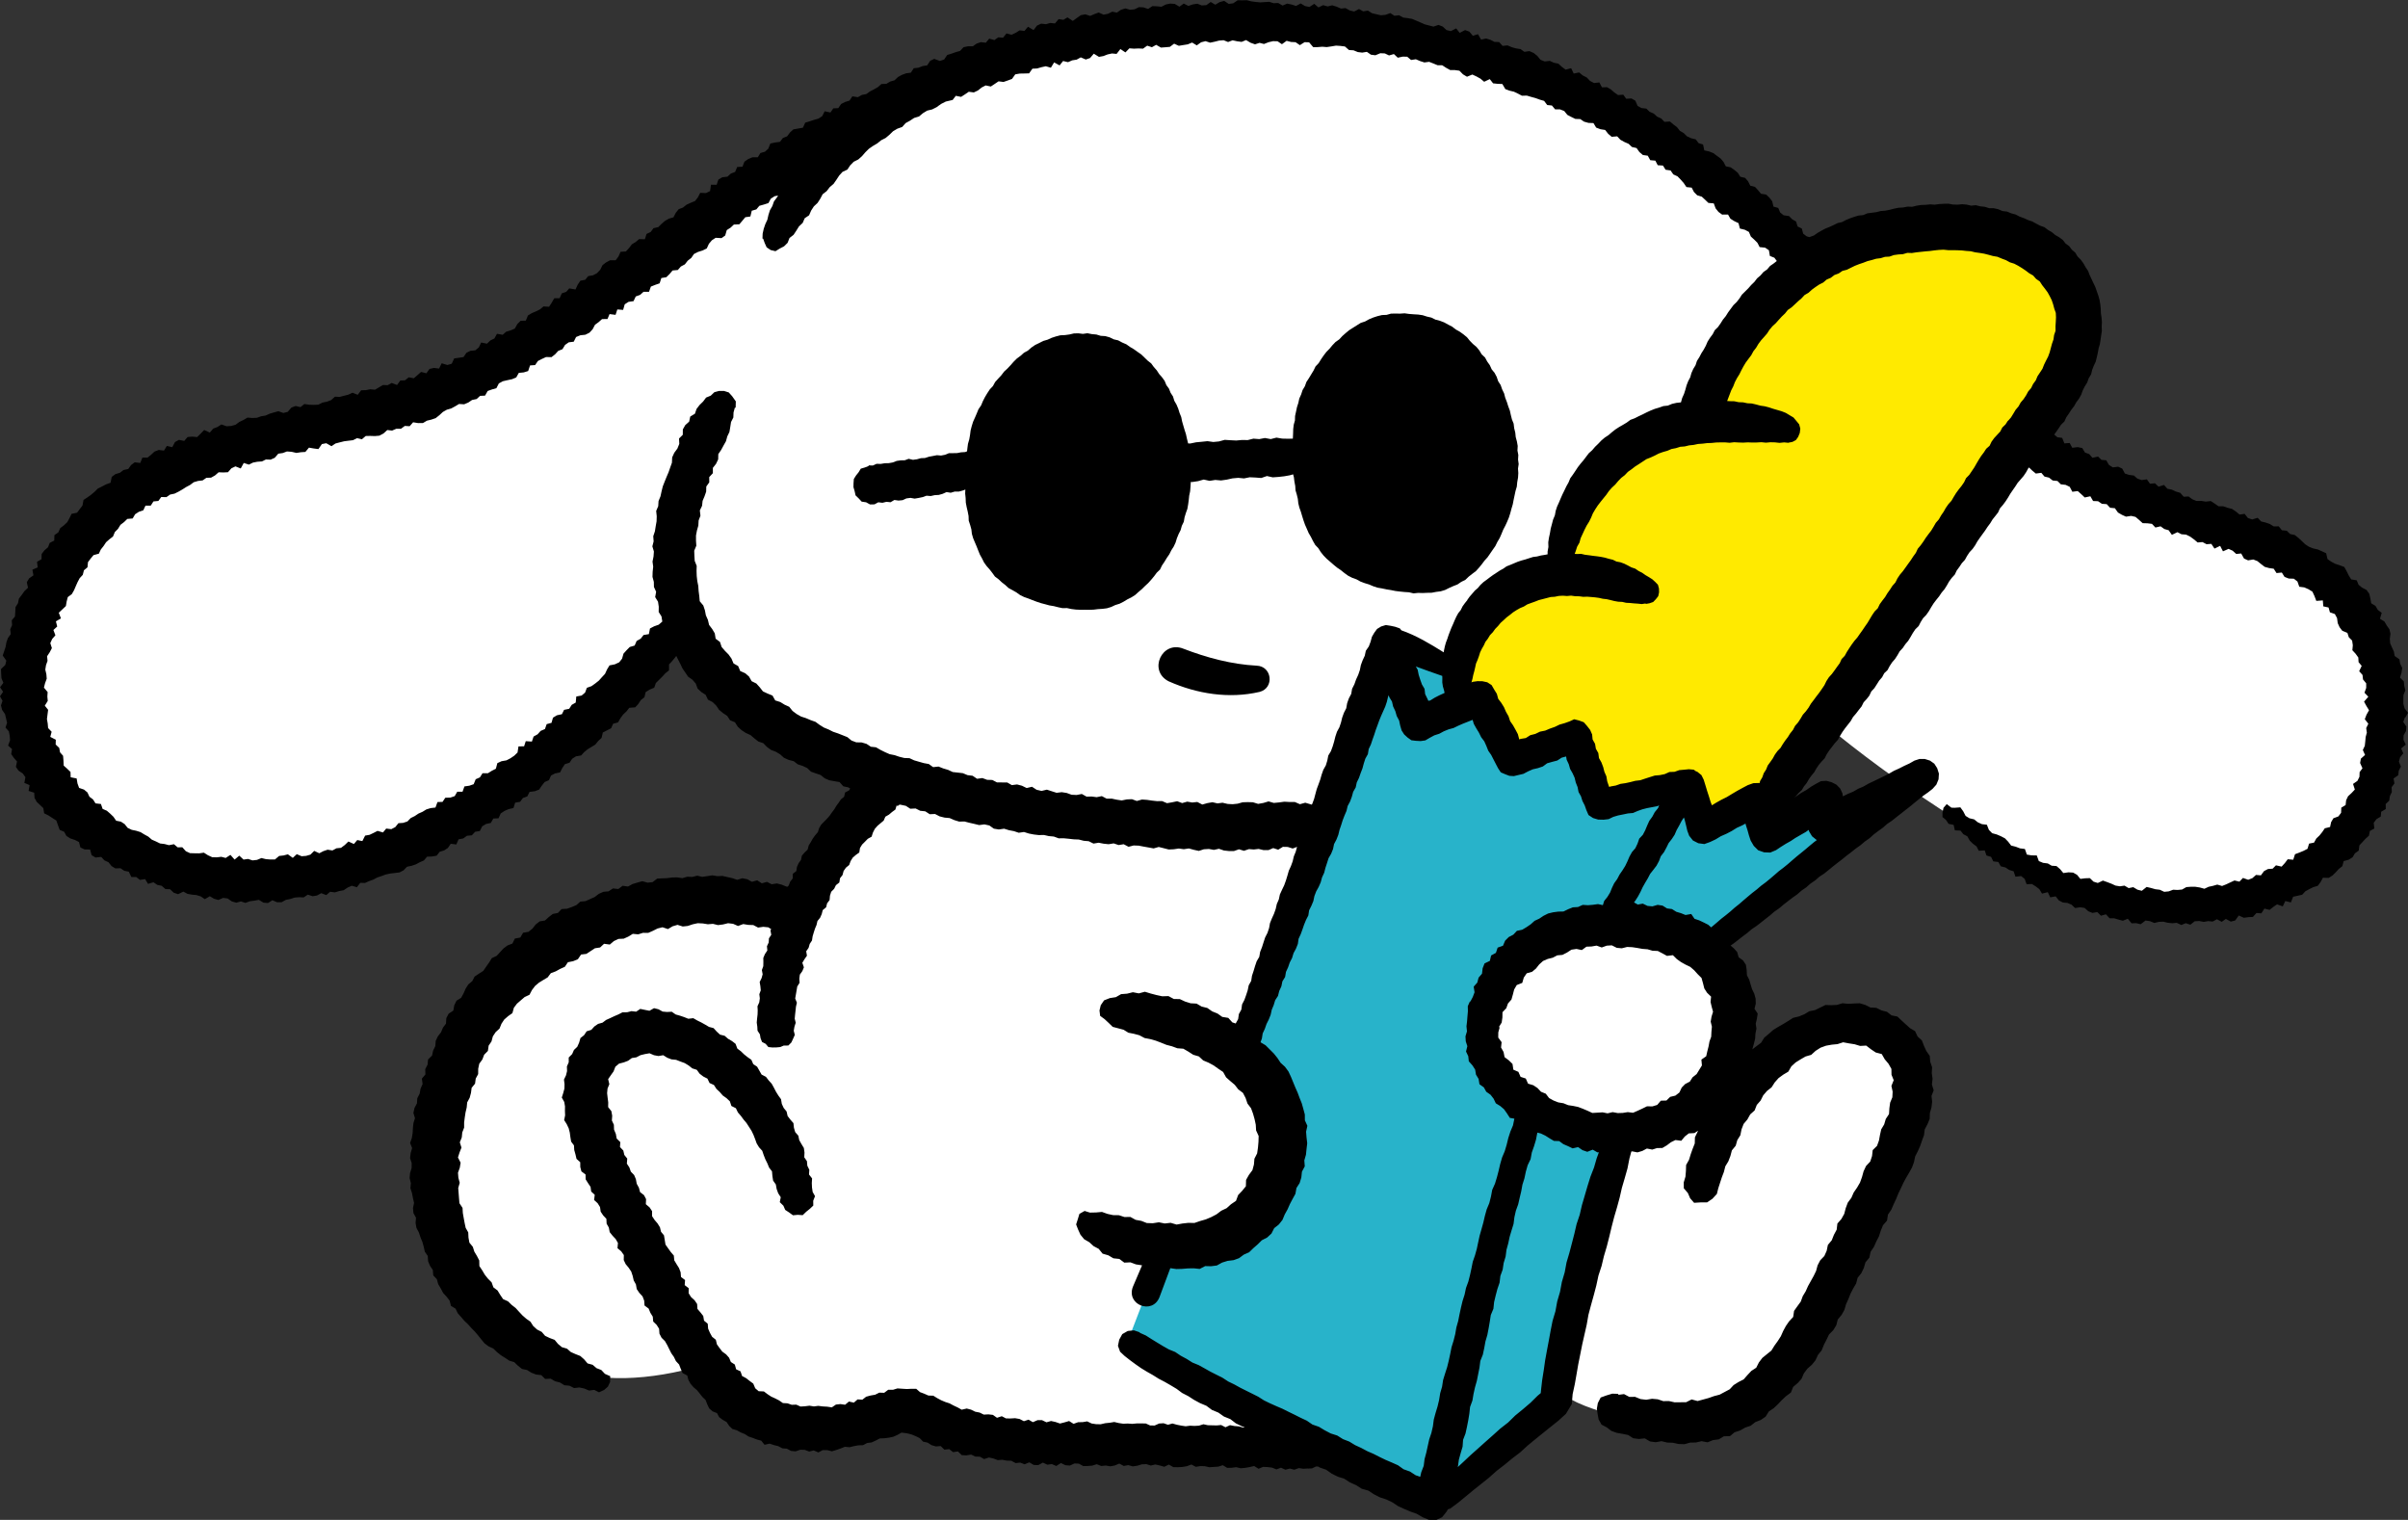 <?xml version="1.0" encoding="UTF-8"?>
<svg id="_レイヤー_2" data-name="レイヤー 2" xmlns="http://www.w3.org/2000/svg" viewBox="0 0 109.868 69.342">
  <rect x="0" y="0" width="109.868" height="69.342" fill="#333333" stroke="none"/>
  <defs>
    <style>
      .cls-1 {
        fill: #ffea00;
      }

      .cls-2 {
        fill: #fff;
      }

      .cls-3 {
        fill: #28b3ca;
      }
    </style>
  </defs>
  <g id="_レイヤー_1-2" data-name="レイヤー 1">
    <g>
      <path class="cls-2" d="M57.104,1.023c7.332,0,17.895,2.992,25.374,11.119,5.714,6.209,14.738,11.098,18.899,11.995,5.121,1.104,9.351,5.604,6.806,11.86-2.089,5.134-6.974,5.925-10.58,5.321-4.535-.76-15.471-8.151-18.355-12.346-.396,5.155-2.541,11.527-4.186,13.065,5.332,1.593,4.683,4.927,2.58,11.751,2.869-6.458,5.003-7.669,7.562-6.824,1.685.557,2.965,1.949,1.348,5.7-1.617,3.751-5.324,12.309-9.299,12.309-2.291,0-4.852-.517-6.132-1.472-3.235,1.269-11.828,2.372-17.37,2.372s-9.631-.294-12.404-1.575c-3.19,1.842-7.693.607-9.243-2.022-2.493.741-4.854.809-6.47.135-1.616-.674-5.996-3.173-5.996-9.165s5.593-14.421,16.779-11.591c.87-1.746,2.763-4.717,4.38-6.065-4.817-.949-9.165-4.903-9.636-7.27-2.965,3.698-11.727,11.809-19.475,11.987-5.863.135-10.715-4.994-10.58-8.596.135-3.601,1.537-11.771,10.647-11.771,9.838,0,21.027-11.765,29.92-15.483,4.669-2.974,10.958-3.437,15.432-3.437Z"/>
      <path class="cls-1" d="M66.428,32.257c-.125-1.314.296-6.092,4.625-5.964.27-2.561,2.411-7.166,6.589-7.21,1.362-3.572,3.485-8.693,12.313-8.693,4.65,0,6.301,4.212,3.336,8.154-3.488,4.637-11.523,16.779-12.905,18.632l-.177-.64-2.567,1.179-.626-1.887-3.908.809-1.516-2.999-2.527.976-1.55-2.9-1.088.543Z"/>
      <path class="cls-3" d="M73.533,51.732c-3.156,0-5.714-2.135-5.714-4.768s2.561-4.63,5.714-4.768c1.745-.076,3.299.395,4.351,1.307l8.362-7.101-3.046.91-.354-.708-1.769,1.112-1.369-.949-2.065.949-.626-1.887-3.908.809-1.516-2.999-2.527.976-1.55-2.9-1.088.543c-.036-.378-.023-1.047.112-1.8l-.445.028-2.559-1.199c-1.628,4.365-4.416,11.78-7.132,18.947,1.699,1.337,2.769,3.292,1.577,5.992-1.004,2.273-2.968,2.729-4.845,2.594-.591,1.545-1.152,3.006-1.658,4.314l13.963,7.648,5.512-4.751c.47-3.209,1.415-7.842,2.984-12.335-.138.008-.26.037-.403.037Z"/>
      <g>
        <path d="M53.996,29.597c1.06.409,2.193.713,3.333.773.714.019.826,1.022.141,1.197-1.392.324-2.861.092-4.156-.487-.938-.486-.293-1.875.682-1.483h0Z"/>
        <g>
          <polygon points="67.477 25.905 67.609 25.744 67.733 25.578 67.872 25.425 67.99 25.255 68.107 25.084 68.226 24.915 68.318 24.728 68.423 24.55 68.507 24.361 68.585 24.169 68.681 23.986 68.768 23.798 68.847 23.606 68.91 23.408 68.963 23.208 69.022 23.01 69.061 22.806 69.104 22.604 69.147 22.402 69.206 22.203 69.226 21.996 69.262 21.792 69.275 21.585 69.261 21.378 69.291 21.173 69.263 20.967 69.275 20.759 69.236 20.556 69.247 20.347 69.211 20.142 69.157 19.941 69.136 19.736 69.086 19.535 69.062 19.329 68.984 19.135 68.934 18.935 68.889 18.733 68.816 18.539 68.754 18.343 68.679 18.15 68.627 17.949 68.537 17.763 68.469 17.567 68.355 17.392 68.289 17.195 68.192 17.012 68.06 16.85 67.974 16.661 67.855 16.493 67.757 16.311 67.604 16.167 67.497 15.989 67.366 15.829 67.207 15.695 67.063 15.548 66.932 15.386 66.771 15.254 66.603 15.133 66.422 15.032 66.257 14.904 66.073 14.809 65.891 14.709 65.697 14.635 65.496 14.583 65.309 14.49 65.107 14.444 64.909 14.381 64.704 14.351 64.497 14.339 64.292 14.323 64.086 14.295 63.88 14.309 63.673 14.306 63.466 14.309 63.265 14.366 63.056 14.374 62.854 14.423 62.656 14.487 62.465 14.566 62.283 14.667 62.085 14.732 61.909 14.842 61.735 14.952 61.559 15.063 61.4 15.195 61.246 15.331 61.106 15.483 60.935 15.603 60.793 15.752 60.661 15.91 60.517 16.057 60.391 16.221 60.275 16.391 60.167 16.566 60.024 16.717 59.934 16.903 59.827 17.078 59.721 17.254 59.607 17.426 59.537 17.621 59.431 17.798 59.367 17.994 59.282 18.182 59.238 18.384 59.175 18.579 59.133 18.78 59.089 18.981 59.083 19.181 59.029 19.375 59.005 19.573 58.999 19.774 58.99 19.974 58.986 20.013 58.766 20.017 58.503 20.011 58.239 19.967 57.979 20.033 57.714 19.984 57.453 20.034 57.19 20.013 56.93 20.078 56.667 20.074 56.405 20.098 56.142 20.085 55.878 20.068 55.619 20.14 55.358 20.165 55.093 20.128 54.832 20.155 54.57 20.18 54.31 20.234 54.208 20.231 54.202 20.2 54.153 20.004 54.11 19.806 54.048 19.614 53.991 19.42 53.935 19.226 53.895 19.027 53.819 18.84 53.759 18.647 53.681 18.461 53.579 18.285 53.52 18.09 53.41 17.92 53.335 17.731 53.216 17.568 53.139 17.379 53.021 17.215 52.887 17.063 52.777 16.894 52.643 16.743 52.524 16.579 52.364 16.454 52.22 16.314 52.072 16.171 51.903 16.054 51.736 15.934 51.559 15.829 51.391 15.709 51.201 15.627 51.019 15.529 50.816 15.482 50.63 15.391 50.431 15.335 50.222 15.322 50.024 15.262 49.819 15.244 49.615 15.204 49.408 15.233 49.202 15.207 48.996 15.213 48.794 15.26 48.59 15.288 48.382 15.297 48.182 15.348 47.985 15.412 47.797 15.498 47.598 15.556 47.414 15.65 47.228 15.74 47.057 15.857 46.901 15.994 46.718 16.096 46.562 16.235 46.394 16.359 46.246 16.506 46.108 16.663 45.966 16.814 45.813 16.955 45.687 17.121 45.545 17.274 45.405 17.429 45.305 17.612 45.161 17.765 45.047 17.938 44.94 18.117 44.845 18.302 44.765 18.495 44.646 18.667 44.567 18.859 44.485 19.05 44.399 19.24 44.337 19.438 44.285 19.639 44.259 19.845 44.223 20.048 44.165 20.247 44.138 20.452 44.123 20.591 44.037 20.625 43.851 20.636 43.669 20.671 43.483 20.675 43.296 20.676 43.119 20.749 42.937 20.784 42.747 20.768 42.565 20.804 42.383 20.838 42.204 20.896 42.018 20.904 41.838 20.954 41.655 20.979 41.46 20.933 41.283 20.999 41.096 21.003 40.913 21.029 40.736 21.098 40.553 21.131 40.367 21.135 40.184 21.166 39.995 21.161 39.82 21.24 39.631 21.231 39.636 21.258 39.461 21.328 39.274 21.383 39.172 21.551 39.058 21.693 38.958 21.852 38.944 22.039 38.94 22.224 38.993 22.406 39.036 22.601 39.179 22.739 39.315 22.887 39.517 22.916 39.696 23.015 39.898 23.011 40.073 22.917 40.263 22.939 40.444 22.895 40.633 22.914 40.806 22.811 40.997 22.838 41.182 22.82 41.357 22.739 41.541 22.715 41.733 22.749 41.916 22.718 42.098 22.68 42.275 22.616 42.465 22.632 42.646 22.591 42.832 22.581 43.012 22.53 43.187 22.451 43.379 22.481 43.558 22.428 43.746 22.429 43.926 22.38 44.045 22.336 44.037 22.516 44.058 22.722 44.066 22.931 44.105 23.136 44.153 23.34 44.192 23.544 44.199 23.754 44.265 23.953 44.32 24.153 44.343 24.356 44.4 24.552 44.478 24.739 44.558 24.926 44.632 25.114 44.708 25.302 44.807 25.479 44.898 25.662 45.017 25.827 45.152 25.979 45.276 26.139 45.396 26.305 45.56 26.428 45.708 26.567 45.868 26.691 46.017 26.829 46.197 26.926 46.373 27.027 46.539 27.146 46.722 27.237 46.915 27.305 47.104 27.379 47.294 27.451 47.487 27.516 47.684 27.567 47.88 27.621 48.08 27.654 48.278 27.704 48.477 27.746 48.683 27.743 48.882 27.786 49.085 27.811 49.289 27.821 49.493 27.82 49.696 27.822 49.898 27.815 50.099 27.79 50.303 27.778 50.505 27.752 50.701 27.692 50.885 27.605 51.08 27.545 51.262 27.453 51.436 27.347 51.619 27.256 51.791 27.147 51.943 27.01 52.098 26.879 52.243 26.736 52.392 26.598 52.528 26.446 52.658 26.29 52.779 26.127 52.927 25.985 53.017 25.799 53.13 25.631 53.236 25.457 53.351 25.289 53.442 25.108 53.552 24.936 53.638 24.752 53.698 24.556 53.775 24.368 53.867 24.186 53.922 23.99 54.012 23.805 54.047 23.603 54.106 23.409 54.175 23.217 54.21 23.016 54.238 22.814 54.259 22.612 54.301 22.413 54.317 22.211 54.33 22.01 54.332 21.988 54.402 21.991 54.663 21.952 54.922 21.879 55.188 21.938 55.449 21.897 55.713 21.92 55.974 21.883 56.233 21.825 56.495 21.801 56.759 21.827 57.019 21.775 57.283 21.787 57.547 21.808 57.804 21.719 58.072 21.778 58.334 21.759 58.595 21.73 58.854 21.684 59 21.641 59.035 21.771 59.059 21.971 59.097 22.169 59.11 22.372 59.168 22.565 59.215 22.761 59.237 22.962 59.285 23.157 59.353 23.346 59.412 23.545 59.474 23.743 59.542 23.937 59.626 24.127 59.708 24.317 59.812 24.495 59.905 24.68 60.007 24.86 60.151 25.012 60.262 25.187 60.391 25.349 60.536 25.497 60.693 25.632 60.848 25.767 61.008 25.898 61.179 26.014 61.34 26.144 61.509 26.266 61.694 26.361 61.891 26.432 62.073 26.533 62.268 26.606 62.466 26.666 62.658 26.748 62.855 26.812 63.06 26.847 63.263 26.89 63.468 26.923 63.671 26.964 63.877 26.989 64.083 27.01 64.29 27.023 64.495 27.072 64.704 27.05 64.91 27.056 65.117 27.047 65.324 27.043 65.527 27.004 65.733 26.978 65.932 26.918 66.118 26.825 66.306 26.741 66.5 26.665 66.671 26.548 66.858 26.456 67.009 26.311 67.171 26.183 67.338 26.058 67.477 25.905"/>
          <path d="M109.753,32.726l.115-.207-.154-.2-.058-.2v-.203s.004-.204.004-.204l.088-.217-.051-.2-.019-.205-.173-.176.067-.222.032-.218-.092-.19-.035-.204-.217-.15-.036-.202-.085-.186-.083-.186-.017-.211.029-.232-.048-.204-.122-.172-.103-.179-.206-.128.08-.27-.181-.137-.103-.18-.196-.119-.038-.222-.053-.218-.123-.169-.201-.104-.162-.132-.083-.203-.253-.042-.111-.178-.097-.196-.106-.192-.207-.077-.209-.069-.183-.097-.167-.117-.062-.267-.191-.088-.191-.085-.213-.047-.192-.077-.171-.112-.153-.147-.156-.146-.166-.13-.209-.044-.157-.151-.219-.021-.146-.18-.228.004-.178-.11-.195-.068-.203-.049-.157-.165-.25.074-.195-.065-.15-.19-.231.032-.169-.139-.177-.119-.201-.05-.195-.068h-.217s-.176-.124-.176-.124l-.178-.116-.226.026-.206-.032-.218.003-.191-.078-.174-.128-.221.013-.156-.179-.197-.057-.187-.088-.203-.04-.156-.174-.248.079-.162-.155-.228.02-.142-.2-.236.033-.197-.066-.161-.142-.214-.026-.196-.065-.121-.224-.186-.087-.242.031-.176-.109-.125-.215-.219-.019-.155-.151-.256.057-.146-.169-.194-.07-.126-.207-.209-.041-.246.03-.119-.219-.24.018-.101-.251-.217-.028-.145-.123.078-.11.119-.168.114-.172.151-.145.086-.191.117-.169.112-.173.126-.164.102-.179.124-.166.1-.181.072-.196.092-.184.11-.176.07-.195.109-.178.048-.204.075-.192.088-.188.05-.201.045-.199.035-.2.059-.195.031-.201.028-.201.031-.201-.007-.204.01-.203-.018-.202-.029-.201-.007-.203-.021-.202-.034-.201-.055-.196-.069-.192-.065-.193-.088-.183-.086-.184-.087-.183-.073-.192-.114-.169-.099-.178-.121-.164-.145-.145-.105-.177-.156-.133-.122-.164-.166-.121-.127-.163-.165-.121-.177-.102-.156-.13-.176-.102-.162-.124-.194-.068-.179-.094-.178-.098-.193-.065-.189-.086-.195-.071-.185-.097-.201-.054-.193-.08-.209-.024-.193-.084-.203-.045-.211-.002-.2-.063-.207-.021-.203-.052-.211.022-.204-.048-.207-.018-.209.021-.207-.007-.207-.037-.208.004-.208.011-.207.029-.209-.014-.207.022-.208.006-.206.032-.203.051-.21-.008-.204.04-.208.012-.204.041-.202.053-.204.039-.208.017-.198.051-.203.026-.203.027-.19.081-.206.019-.196.058-.193.067-.189.079-.182.095-.201.046-.183.091-.186.084-.19.076-.18.097-.177.101-.167.118-.195.07-.006.004-.126-.035-.162-.124-.062-.234-.192-.092-.07-.227-.18-.105-.144-.145-.242-.034-.159-.127-.088-.208-.218-.06-.058-.244-.127-.165-.147-.142-.237-.036-.132-.16-.139-.152-.218-.057-.1-.198-.134-.158-.221-.051-.115-.182-.157-.13-.166-.118-.223-.046-.103-.199-.135-.159-.165-.12-.163-.123-.196-.079-.219-.047-.056-.269-.206-.063-.128-.172-.213-.052-.188-.087-.147-.146-.176-.104-.133-.168-.163-.124-.157-.133-.252.014-.145-.152-.188-.083-.153-.141-.189-.082-.151-.145-.222-.026-.178-.098-.1-.236-.177-.103-.242.014-.131-.185-.24.016-.168-.118-.158-.138-.177-.103-.232.007-.118-.224-.242.027-.182-.095-.151-.159-.184-.092-.163-.137-.249.051-.115-.245-.254.067-.169-.126-.16-.147-.205-.042-.187-.086-.232.026-.191-.074-.149-.181-.169-.133-.189-.083-.231.032-.174-.124-.207-.032-.198-.056-.189-.082-.225.024-.158-.175-.213-.008-.185-.094-.196-.061-.23.05-.14-.246-.236.073-.159-.191-.194-.07-.248.127-.158-.204-.245.125-.198-.05-.172-.158-.193-.076-.229.078-.198-.051-.198-.052-.191-.084-.192-.082-.193-.082-.203-.035-.204-.026-.189-.105-.214.023-.187-.124-.223.082-.211.018-.2-.046-.2-.046-.189-.121-.213.035-.192-.106-.223.113-.2-.049-.193-.107-.209.022-.197-.087-.2-.062-.212.051-.201-.058-.216.104-.192-.165-.218.143-.202-.04-.197-.12-.213.114-.201-.064-.203-.043-.21.09-.2-.118-.206.01-.203-.064-.206.013-.206.013-.205-.02-.205-.027-.205-.052-.206.005-.206-.004-.205.141-.205.026-.207-.137-.204.055-.202.119-.209-.124-.2.144-.204.014-.209-.079-.204.032-.201.068-.212-.107-.196.143-.215-.127-.207-.014-.203.042-.197.102-.208-.02-.207-.009-.193.13-.214-.074-.208-.008-.195.098-.204.021-.215-.062-.199.061-.189.13-.213-.042-.193.096-.201.041-.224-.099-.196.073-.194.081-.221-.071-.202.038-.185.13-.183.133-.242-.161-.187.111-.218-.033-.165.198-.216-.022-.198.056-.218-.024-.189.089-.158.205-.253-.154-.161.191-.22-.026-.181.112-.187.09-.233-.062-.155.194-.219-.015-.176.125-.237-.066-.155.186-.225-.026-.195.066-.174.125-.219-.002-.203.042-.157.169-.198.056-.193.069-.197.06-.14.206-.193.068-.259-.096-.186.088-.136.208-.208.033-.191.075-.213.023-.135.204-.211.028-.193.07-.181.098-.157.15-.199.057-.177.106-.223.007-.16.141-.178.102-.182.094-.169.121-.208.042-.178.102-.251-.04-.13.195-.199.061-.183.093-.131.19-.227.01-.13.189-.265-.056-.111.222-.171.113-.203.057-.2.066-.202.063-.103.228-.216.039-.219.037-.155.141-.132.177-.194.077-.132.175-.225.03-.215.047-.092.234-.154.14-.207.059-.118.193-.247.002-.194.081-.169.118-.09.231-.242.012-.093.225-.197.076-.153.14-.234.027-.179.104-.081.24-.257-.004-.043.291-.188.091-.262-.011-.104.206-.132.168-.196.08-.191.087-.16.129-.199.077-.133.166-.104.204-.211.061-.179.104-.156.135-.147.146-.219.05-.127.173-.19.088-.075.243-.262-.007-.158.132-.176.108-.129.171-.142.154-.243.016-.097.216-.129.171h-.254l-.183.097-.162.126-.103.209-.144.153-.182.099-.224.039-.134.166-.221.042-.124.182-.099.218-.284-.05-.14.159-.202.068-.098.222-.246.002-.114.2-.122.188-.255-.015-.158.133-.185.092-.192.081-.175.107-.096.235-.237.007-.15.149-.116.207-.191.082-.203.06-.157.14-.262-.045-.116.212-.185.091-.154.148-.266-.053-.107.223-.16.133-.224.023-.183.091-.129.193-.214.033-.214.03-.111.24-.199.06-.261-.08-.118.242-.235-.029-.202.046-.142.198-.243-.061-.164.146-.167.142-.232-.042-.17.137-.213.007-.15.206-.244-.093-.183.102-.216-.008-.182.107-.183.108-.218-.021-.201.041-.211.004-.158.208-.236-.096-.189.089-.199.051-.199.051-.213-.01-.175.155-.194.074-.201.04-.189.096-.208.009-.212-.007-.217-.032-.178.142-.222-.052-.194.074-.166.193-.198.052-.229-.08-.198.053-.197.059-.19.085-.203.034-.194.069-.209.008-.216-.018-.184.108-.188.089-.176.131-.197.054-.209.014-.239-.083-.18.116-.192.074-.157.181-.256-.119-.16.167-.161.157-.226-.021-.212.019-.151.177-.241-.047-.182.099-.122.234-.25-.057-.128.212-.24-.028-.193.073-.157.146-.162.131h-.234s-.097.244-.097.244l-.255-.03-.165.125-.13.179-.215.047-.164.125-.207.064-.166.124-.055.269-.203.072-.186.098-.191.094-.148.148-.159.134-.17.122-.177.116-.044.252-.127.164-.123.166-.25.051-.094.194-.101.185-.15.143-.171.129-.087.194-.18.125-.007.249-.208.108-.076.198-.163.142-.128.165-.005.238-.207.12.032.254-.242.106.048.257-.194.135-.109.178.055.252-.162.154-.123.173-.131.171-.041.207-.113.18-.011.216-.014.213-.146.171.014.221-.085.191.024.22-.13.18-.069.197-.035.203-.066.198-.066.199.164.232-.048.199-.194.186.008.209.012.208.087.21-.151.202.139.206-.142.208.115.202-.07.211.05.203.134.192.047.199.047.198-.071.22.155.177.037.2.014.206-.088.238.18.16-.038.229.122.175.143.164-.052.244.12.173.198.132.117.168-.049.259.239.1-.045.266.256.081.015.236.099.182.153.143.15.144.037.235.2.101.178.116.178.113.074.213.078.214.204.085.105.191.176.113.21.07.186.095.066.249.191.089.25.003.07.26.178.105.26-.027.144.157.187.086.138.173.176.108.235-.007.171.116.207.041.115.241h.224s.168.133.168.133l.236-.037.136.219.246-.074.175.12.202.042.169.149.212.008.169.159.197.066.241-.117.187.102.202.036.205.019.197.06.187.127.229-.133.191.114.2.056.217-.095.203.026.195.136.203.057.209-.058.204.067.208-.075.205-.027.204-.036.208.127.207.018.2-.128.212.091h.207s.197-.108.197-.108l.202-.04.198-.064.204-.017.209.009.187-.126.221.073.203-.035.189-.105.229.088.177-.152.218.028.197-.061.203-.037.18-.121.189-.084.234.068.153-.201.217.006.188-.085.193-.069.183-.097.194-.065.192-.072.204-.042.211-.025.212-.026.183-.096.154-.162.206-.042.196-.066.182-.097.189-.083.145-.172.225-.008.212-.037.139-.18.202-.059.172-.114.13-.191.254.033.103-.236.214-.039.167-.122.227-.022.144-.159.219-.038.109-.215.176-.106.215-.046.114-.201.239-.012.099-.221.171-.114.193-.083.217-.049.078-.246.225-.039.128-.173.201-.073.103-.207.235-.028.201-.076.122-.179.131-.167.196-.083.094-.213.185-.096.227-.045.102-.2.12-.178.212-.065.118-.179.173-.112.235-.039.139-.153.159-.13.178-.108.176-.11.131-.162.151-.139.058-.246.187-.096.191-.098.091-.206.227-.062.106-.19.125-.169.151-.142.129-.165.27-.02.141-.153.115-.178.165-.13.056-.235.181-.113.21-.088.075-.214.148-.145.147-.147.14-.153.165-.133v-.267s.14-.153.14-.153l.132-.159.059-.078.076.151.105.205.099.21.13.191.13.191.199.139.15.174.084.228.17.157.199.13.102.218.214.112.164.159.131.194.177.147.193.129.131.2.223.091.13.206.172.155.194.127.214.097.176.15.181.143.226.076.165.17.187.137.219.084.198.119.176.158.212.095.23.059.185.143.222.072.208.097.175.167.218.078.22.073.186.15.212.092.233.042.233.039.171.193.229.049.088.055-.059.087-.175.092-.046.197-.146.117-.101.152-.108.146-.094.157-.11.146-.105.149-.121.138-.13.132-.13.133-.094.158-.057.183-.122.142-.109.15-.091.162-.098.157-.047.187-.14.133-.123.143-.039.19-.109.152-.076.169-.029.193-.163.126v.206s-.117.149-.117.149l-.066.173-.052.059-.056-.007-.214-.087-.221-.056-.236.038-.213-.109-.238.065-.21-.136-.24.067-.21-.116-.226-.045-.238.072-.221-.078-.226-.049-.226-.052-.23.011-.228-.037-.23.035-.229.034-.23-.053-.228.056-.229-.009-.225.066-.232-.037-.23.006-.227.029-.23.01-.23.012-.207.16-.227.025-.245-.067-.222.063-.22.066-.208.114-.245-.034-.197.147-.246-.026-.199.133-.234.02-.21.094-.191.146-.209.093-.208.093-.237.023-.18.159-.21.089-.216.076-.248.015-.167.177-.235.046-.183.143-.174.156-.243.04-.181.143-.149.19-.178.143-.248.044-.125.217-.25.048-.111.228-.225.086-.184.137-.155.17-.156.169-.219.102-.124.201-.134.189-.131.19-.198.128-.198.132-.108.209-.179.15-.124.194-.094.215-.11.202-.212.133-.102.208-.042.242-.213.14-.107.203-.016.251-.138.185-.088.211-.144.185-.098.207-.019.239-.099.206-.05.226-.182.177-.021.235-.107.206.007.242-.161.191.033.247-.093.212-.04.226-.109.21-.015.231-.112.212-.05.225.071.244-.069.221-.025.227-.012.229-.037.226-.079.224.092.235-.066.226-.027.228.073.23-.003.228-.072.23-.019.23.057.226-.021.231.072.223.043.225.052.223-.05.238.022.229.116.211-.019.238.04.227.111.209.071.218.088.212.062.22.049.225.134.194.016.238.086.212.13.192.019.244.164.175.062.226.117.197.107.203.158.172.14.181.059.237.211.13.101.21.153.17.148.174.166.158.153.17.16.163.148.175.144.181.149.179.184.139.215.098.166.161.179.144.195.122.192.127.226.068.169.165.183.145.233.049.196.123.215.083.237.027.177.175.25-.014.201.119.223.057.203.125.232.022.211.107.242-.027.224.049.217.091.238-.03.215.111.236-.109.169-.15.102-.215.005-.262-.241-.106-.165-.176-.219-.085-.177-.153-.232-.063-.157-.186-.175-.154-.219-.085-.213-.095-.175-.154-.232-.067-.178-.149-.153-.185-.223-.083-.212-.101-.155-.18-.209-.106-.173-.154-.132-.205-.189-.133-.173-.151-.158-.169-.155-.171-.182-.142-.164-.161-.227-.103-.131-.194-.122-.2-.19-.144-.081-.228-.166-.166-.145-.182-.118-.2-.129-.194-.006-.256-.105-.204-.119-.199-.07-.22-.155-.189-.042-.23-.011-.238-.117-.207-.048-.226-.042-.227-.04-.227-.013-.231-.141-.213-.02-.232-.018-.232-.017-.232.068-.235-.061-.229-.019-.231.083-.23.037-.229-.121-.237.072-.227.088-.224-.075-.24.089-.222.023-.23.085-.22v-.234s.029-.229.029-.229l.035-.229.053-.225.022-.233.113-.209.06-.223.03-.232.156-.192.031-.232.111-.204.002-.245.049-.23.14-.192.082-.216.171-.174.034-.241.13-.192.062-.231.128-.194.176-.161.088-.219.127-.194.178-.155.195-.138.067-.243.139-.186.176-.153.176-.151.221-.103.113-.215.142-.188.177-.15.198-.122.2-.119.145-.192.224-.084.202-.112.212-.095.141-.209.24-.048.214-.088.146-.215.244-.03.194-.128.195-.128.236-.036.18-.168.262.035.186-.159.21-.098.239-.011.211-.095.204-.126.246.023.22-.069.237.003.214-.094.213-.107.225-.056.247.083.213-.127.224-.066.241.075.228-.025.225-.075.228-.05.232.011.232.037.23-.019.23.057.23-.029.232-.057.229.028.224.099.238-.088.228.038.232.008.217.114.238-.034.23.023.132.084-.034.054.036.203-.106.162-.011.189-.08.171.017.194-.109.164-.074.174.003.19-.004.187-.064.177.035.193-.05.179-.086.175.032.19.018.187-.066.179.023.187-.026.183-.081.181.01.186-.006.185-.021.185-.017.186.026.185.01.185.109.169.029.175.068.171.165.086.124.147.187.019.179-.003.175-.016.161-.068.209-.002.137-.138.081-.174.077-.173-.048-.19.032-.183.058-.182-.046-.185.017-.183.021-.183.019-.182.042-.18-.077-.194.032-.182.031-.182.031-.182.106-.168-.012-.19.024-.183.114-.162.071-.171-.071-.208.099-.164.111-.159-.034-.202.11-.158.05-.177.104-.158.028-.185.052-.177.056-.175.071-.169.042-.182.121-.148.074-.168.046-.181.155-.129.045-.182.113-.148.017-.199.057-.178.134-.136.081-.166.155-.122.032-.195.114-.145.05-.186.106-.151.148-.122.065-.178.097-.156.142-.124.157-.112.032-.205.097-.157.131-.131.129-.132.173-.096.06-.188.086-.168.121-.139.142-.12.142-.119.077-.178.166-.096.14-.12.15-.109.061-.197.035.04.097-.07.06.009.226.048.202.132.243-.012.21.105.232.025.203.132.241-.011.21.109.224.056.232.021.215.094.221.068.238-.006.223.058.225.051.224.055.241-.031.225.049.206.146.227.037.241-.035.221.068.226.043.221.074.239-.035.221.07.226.044.228.027.233-.005.225.051.229.021.221.081.232-.002.228.022.228.026.23.009.224.057.228.02.219.108.235-.039.226.044.228.024.233-.038.223.076.233-.038.22.117.234-.06.23.008.227.044.227.04.227.042.234-.066.227.057.227.058.23-.01.231-.034.228.031.231-.034.227.062.228.05.231-.075.229-.013.228.041.229-.05.228.078.229.025h.229s.228-.08.228-.08l.229.069.227-.077.222.017.22-.025.225.054h.222s.218-.093.218-.093l.227.074.214-.131.22.005.228.072.198-.075-.06.221-.087.214-.053.226-.079.217-.097.211-.063.222-.068.221-.078.217-.1.209-.097.211-.049.227-.092.212-.051.227-.077.217-.096.211-.087.214-.042.23-.074.219-.106.208-.072.22-.07.22-.085.215-.041.23-.119.203-.074.219-.066.221-.073.219-.035.232-.114.205-.047.228-.072.219-.078.217-.107.207-.032.233-.113.205-.034.232-.111.199-.153-.05-.186-.206-.274-.044-.217-.154-.244-.099-.221-.155-.259-.064-.232-.135-.273-.015-.251-.079-.242-.113-.27-.003-.246-.133-.283.009-.265-.057-.263-.069-.265-.081-.276.074-.271-.052-.266.066-.272.021-.24.138-.275.043-.262.103-.151.221-.058.24.03.246.205.151.181.169.187.182.251.066.246.066.218.135.248.049.252.067.24.127.257.049.252.071.245.093.242.098.253.066.245.09.275.021.229.133.222.143.256.075.198.183.244.102.232.125.214.153.219.147.136.245.194.172.2.168.159.206.216.164.122.235.085.252.161.211.091.246.071.252.055.255.015.261.116.255-.008.266-.023.264-.038.263-.124.243-.022.265-.068.255-.162.219-.129.228-.008.288-.169.208-.184.193-.098.265-.229.156-.2.18-.245.116-.215.163-.239.126-.25.105-.261.075-.259.089-.276-.006-.269.03-.269.049-.27-.08-.271.03-.266-.054-.277.043-.274-.009-.251-.099-.26-.047-.238-.132-.272.004-.25-.083-.268-.004-.255-.056-.252-.09-.265.024-.26.006-.034-.002-.233-.073-.237.134-.077.255-.073.225.086.225.111.244.169.207.236.137.194.178.234.124.178.22.261.075.231.137.273.029.225.168.28-.013.25.093.263.04.016.006-.415.972c-.322.818.878,1.297,1.209.483l.494-1.323.013-.004.265.038.265-.007.264-.022.265-.004.27.028.251-.129.269.006.264-.034.238-.132.25-.078.271-.033.252-.09.216-.161.245-.109.193-.188.2-.174.187-.186.244-.126.196-.182.124-.244.213-.169.165-.209.104-.25.128-.231.107-.242.123-.233.128-.232.047-.265.146-.228.077-.253.028-.265.129-.244-.02-.272.074-.257.027-.262.031-.263-.031-.264-.021-.262.059-.268-.114-.252-.002-.265-.068-.254-.071-.253-.098-.243-.091-.245-.106-.239-.1-.243-.101-.245-.113-.242-.158-.213-.199-.181-.146-.22-.166-.206-.187-.187-.187-.187-.231-.138h0s.062-.171.062-.171l.037-.233.098-.21.076-.218.104-.207.085-.215.05-.228.089-.213.067-.221.129-.198.057-.225.097-.21.047-.229.124-.2.039-.232.097-.21.075-.218.107-.207.067-.221.111-.205.085-.215.034-.234.097-.21.079-.217.075-.218.087-.214.107-.207.035-.233.104-.207.089-.213.048-.228.082-.216.114-.204.092-.212.061-.223.097-.21.058-.225.072-.219.07-.22.117-.203.087-.214.047-.228.109-.206.085-.215.055-.226.075-.218.069-.221.083-.215.091-.212.054-.226.11-.205.08-.216.061-.223.116-.203.049-.228.101-.209.076-.218.083-.215.06-.224.071-.22.115-.204.038-.232.099-.21.073-.219.078-.217.07-.22.08-.216.078-.217.088-.214.094-.212.094-.211.074-.219.054-.226.033-.078.023.09.124.201.053.227.099.21.064.223.11.206.048.228.064.222.118.184.157.144.174.123.212.025.208.011.214-.03.204-.12.208-.112.225-.072.207-.112.216-.088.228-.062.21-.102.214-.094.217-.085.217-.086.012-.006.052.182.113.203.122.199.103.209.142.188.095.211.086.217.133.191.106.206.106.206.108.205.12.18.199.085.191.073.205.013.2-.048.235-.055.212-.112.218-.096.234-.054.224-.075.196-.145.229-.065.232-.06.202-.131.203-.055.025.15.096.203.061.216.113.197.093.205.053.219.083.208.043.223.111.197.067.213.103.2.074.211.099.229.208.138.233.07.248.006.231-.027.211-.103.22-.065.225-.045.223-.047.231-.02.213-.092.217-.076.221-.056.225-.042.225-.043.092-.037-.051.125-.15.184-.11.206-.138.19-.097.214-.09.217-.108.206-.164.175-.077.224-.1.211-.155.179-.114.204-.092.216-.101.211-.124.198-.133.193-.109.207-.137.19-.101.21-.088.217-.121.199-.148.184-.06.191-.222-.048-.229.032-.23.019-.237-.015-.218.098-.233.014-.217.087-.211.103-.239.005-.234.031-.228.055-.209.105-.196.131-.211.097-.177.159-.19.13-.197.118-.245.052-.161.173-.21.109-.165.165-.098.232-.244.086-.079.239-.219.12-.057.246-.242.116-.087.221-.029.248-.156.18-.059.226-.164.184.039.258-.081.215-.11.209-.022-.006-.096.216.005.233-.02.229-.018.229-.027.227.023.23-.068.227.013.229.072.221-.06.244.102.213.025.233.165.185.124.193.039.231.119.194.039.243.2.143.111.2.194.136.139.178.103.214.2.122.173.147.135.19.13.204.208.037h0s-.063.306-.063.306l-.12.286-.095.294-.073.301-.088.296-.121.286-.086.297-.07.302-.078.299-.09.296-.127.285-.057.305-.076.299-.119.287-.083.298-.07.301-.083.298-.085.297-.066.302-.064.303-.083.298-.102.293-.06.304-.066.302-.076.299-.107.292-.064.303-.094.295-.072.3-.065.302-.06.303-.084.298-.052.305-.076.299-.092.296-.06.303-.065.302-.074.3-.095.295-.091.296-.047.307-.086.297-.049.306-.072.3-.09.296-.081.298-.04.308-.069.301-.099.294-.067.302-.066.302-.08.299-.039.308-.112.291-.048.209-.207-.072-.26-.17-.292-.104-.255-.182-.282-.126-.284-.121-.278-.134-.275-.14-.283-.123-.272-.145-.281-.129-.265-.162-.289-.112-.263-.165-.297-.095-.274-.144-.266-.16-.294-.102-.257-.177-.28-.131-.276-.139-.278-.135-.276-.138-.284-.121-.282-.126-.277-.135-.261-.167-.275-.138-.276-.137-.275-.138-.269-.149-.277-.134-.259-.169-.275-.138-.275-.139-.268-.151-.269-.149-.287-.117-.26-.165-.271-.146-.256-.172-.287-.116-.267-.151-.263-.159-.262-.161-.259-.165-.283-.126.01-.017-.269-.092-.282.029-.251.144-.139.253-.058.28.097.269.204.192.247.194.252.186.257.179.267.163.272.154.265.166.278.145.271.156.268.161.252.188.278.143.263.17.275.149.29.122.253.189.291.12.257.181.292.118.251.193.282.136.124.05-.07.009-.2-.057-.202-.016-.201-.039-.206.096-.198-.103-.203.019-.202-.005-.202-.005-.201-.044-.204.064-.203.012-.202-.01-.203.026-.201-.03-.201-.04-.201-.056-.204.057-.2-.069-.203.013-.205.091-.203-.002-.2-.091-.204-.003h-.206s-.206.02-.206.02l-.205-.015-.206.009-.206-.031-.205-.048-.206.034-.206.021-.207.048-.206-.003-.206-.031-.205-.097-.207.034-.207.004-.208.074-.203-.128-.208.061-.208.053-.204-.07-.204-.045-.209.059-.201-.097h-.206s-.213.091-.213.091l-.197-.114-.213.07-.197-.102-.203-.035-.208.012-.207-.002-.193-.1-.219.071-.186-.132-.204-.024-.212.011-.19-.093-.202-.04-.188-.092-.198-.052-.23.053-.184-.103-.188-.088-.183-.098-.195-.063-.189-.08-.181-.097-.175-.109-.226-.008-.19-.084-.192-.072-.173-.152h-.217s-.212.011-.212.011l-.211-.013-.215-.015-.206.063h-.217s-.183.137-.183.137l-.222-.007-.192.095-.212.037-.198.054-.172.135-.217-.013-.171.148-.224-.05-.175.146-.215-.03-.203.022-.188.128-.21-.031-.205-.012-.203-.026-.201.026-.201-.033-.204.026-.206.012-.192-.086-.208.007-.192-.068-.21-.011-.173-.12-.181-.093-.184-.084-.169-.112-.161-.122-.238-.01-.157-.134-.09-.213-.163-.12-.159-.126-.188-.101-.071-.212-.201-.094-.059-.216-.18-.117-.081-.194-.136-.153-.175-.127-.125-.163-.12-.167-.05-.21-.17-.137-.099-.18-.082-.19-.018-.225-.169-.14-.036-.213-.128-.164-.137-.159-.014-.223-.116-.171-.162-.147-.109-.175.002-.23-.182-.139.017-.232-.185-.139-.018-.217-.074-.192-.11-.175-.106-.177-.02-.218-.139-.161-.121-.169-.12-.17-.035-.211-.034-.211-.135-.162-.049-.204-.108-.175-.137-.161-.114-.173v-.228l-.114-.172-.171-.145.011-.232-.094-.181-.181-.14-.053-.201-.099-.179-.038-.208-.079-.188-.151-.156-.068-.193-.114-.173.018-.231-.133-.165-.047-.202-.151-.158.014-.226-.166-.163-.038-.212-.082-.196-.007-.22-.091-.194.014-.221-.038-.206-.147-.186.004-.215-.027-.209-.024-.211.019-.211.083-.2-.055-.229.126-.183.122-.172.082-.212.168-.141.22-.057.193-.074.17-.124.206-.032.188-.099.204-.05.209-.036.206.088.202.037.217-.037.184.115.192.074.213.022.195.076.198.073.179.109.164.131.207.066.13.178.165.127.19.097.098.201.199.09.115.179.151.142.136.157.173.123.152.144.07.212.204.102.092.192.136.158.123.167.135.16.113.175.113.175.091.188.076.196.071.197.108.176.145.158.067.198.076.193.092.185.078.192.132.17.019.215.032.208.124.176.037.205.07.195.118.183-.044.225.165.162.082.191.174.114.18.131.219-.02.224.015.165-.159.16-.128.159-.15-.003-.22.082-.21-.108-.192-.03-.201-.009-.205.013-.211-.14-.179.014-.213-.091-.188-.018-.207-.122-.177.011-.217-.029-.207-.109-.179-.102-.18-.042-.203-.142-.162-.058-.197-.023-.214-.14-.16-.126-.165-.046-.206-.132-.16-.086-.185-.036-.215-.121-.166-.108-.174-.095-.183-.1-.181-.139-.153-.125-.163-.199-.104-.102-.179-.102-.18-.176-.117-.086-.198-.171-.119-.16-.128-.146-.141-.163-.123-.082-.218-.163-.126-.179-.104-.155-.136-.212-.053-.151-.14-.143-.158-.206-.054-.176-.104-.179-.1-.184-.09-.179-.104-.229.026-.188-.075-.192-.065-.195-.055-.18-.125-.211.011-.203-.018-.192-.106-.202-.05-.208.119-.206-.04-.213-.045-.189.126-.212-.024-.199.051-.211.002-.187.096-.189.081-.186.088-.186.083-.164.124-.203.057-.169.117-.139.154-.214.067-.117.177-.165.13-.062.213-.084.187-.151.145-.082.187-.156.156v.22s-.083.188-.083.188l.007.212-.049.196-.092.191.025.209-.005.203-.054.202-.065.206.112.201.034.201-.003.205.008.205-.044.216.118.186.09.189.05.198.027.205.034.204.129.172.013.213.056.199.047.203.17.153.002.219.052.2.189.141.004.22.109.174.115.172.029.211.162.149-.029.238.162.148.108.174.03.211.114.171.146.155.011.221.101.177.039.208.13.163.145.156.102.177-.021.237.171.144.119.17-.005.228.088.185.135.163.118.175.067.199.047.207.101.182.037.212.118.174.147.16.075.194.016.223.187.139.079.192.11.177.02.223.157.153.111.176.017.226.096.185.154.153.104.18.092.187.094.186.12.171.091.188.144.155.076.198.084.194.212.11.054.203.098.176.131.153.158.133.127.154.122.158.146.138.077.198.09.19.153.133.202.081.1.185.161.121.177.1.117.176.148.141.203.059.175.098.187.074.168.111.191.064.192.074.199.053.15.187.234-.051.193.065.198.048.188.1.206.016.193.103.207.019.213-.073.205.005.203.078.206-.052.209.092.201-.106h.206s.212.054.212.054l.201-.06.198-.069.195-.077.212.02.2-.05.202-.037.211-.005.187-.1.206-.026.189-.086.185-.097.212-.008.208-.027.202-.044.188-.084.179-.103.252.032.204.051.191.078.184.091.155.16.206.045.177.114.199.059.224-.015.164.161.223-.022.175.137.223-.031.171.166.21.013.22-.037.192.092.209.005.191.109.221-.072.202.044.198.075.21-.015.203.038.207.006.197.107.209-.022.202.077.213-.09.2.119.207.009.212-.114.203.094.207-.027.204.086.209-.135.205.099.206.017.203-.096.203.007.204.113.205-.005.205-.017.205-.064.205.081.206-.021.205.036.206-.038.206-.087.204.108.206-.038.205.057.206-.03.206-.062.206-.01.205.065.206-.05.205.047.205.059.207-.102.204.117.205.004.206-.011.206-.035.207-.077.203.105.206-.033.205.005.204.047.205-.013.205-.014.206-.065.202.122.205-.005.205-.027.203.049.205-.018.205-.036.205-.048.201.126.206-.087.204.009.204.026.202.081.207-.078.201.092.206-.053.202.053.206-.074.203.03.204-.012.005.004.19-.008.174-.086h.103s.075.046.075.046l.293.101.253.178.274.138.297.092.258.169.28.124.26.166.3.084.258.17.273.139.294.096.276.133.258.172.279.127.282.121.29.102.266.155.285.116.318.018.288-.133.193-.24.074-.123.106-.033.365-.272.351-.289.351-.29.356-.283.355-.285.34-.303.36-.278.351-.289.362-.276.336-.307.351-.289.354-.286.354-.285.355-.284.336-.307.267-.443.04-.459.098-.451.08-.454.078-.454.091-.452.09-.452.102-.45.102-.449.08-.455.118-.446.124-.444.117-.446.097-.451.143-.439.107-.449.131-.442.114-.447.107-.448.115-.445.13-.442.121-.444.102-.448.13-.442.125-.443.089-.452.087-.319.041-.008.236.047.222-.065.211-.111.245.048.219-.07.24-.002.203-.12.191-.144.205-.1.266.034.161-.195.182-.142.256-.014.168-.108-.03.064-.115.238-.007.28-.097.245-.088.248-.077.252-.133.238-.008.268-.021.261-.078.261.002.272.186.217.102.237.183.209.303-.019h.288s.242-.164.242-.164l.205-.223.064-.258.081-.25.082-.25.093-.245.065-.256.138-.228.094-.245.068-.256.174-.211.072-.255.14-.224.053-.267.096-.248.172-.205.128-.23.202-.181.099-.252.173-.198.12-.239.172-.2.21-.166.143-.224.175-.197.215-.157.23-.137.138-.24.195-.179.225-.14.228-.132.259-.075.199-.182.225-.144.25-.091.262-.047.263-.025.257-.084.266.05.259.04.25.076.278-.015.218.168.217.146.274.072.138.24.17.202.133.236.004.265.101.25-.105.26.056.26-.013.26-.101.244-.035.256-.016.264-.148.225-.073.247-.134.225-.057.253-.047.258-.088.243-.198.195-.029.268-.083.253-.192.204-.112.241-.072.261-.091.253-.135.231-.153.222-.107.244-.162.217-.094.251-.069.264-.13.233-.182.208-.033.28-.126.235-.098.248-.177.212-.055.268-.106.237-.188.196-.12.23-.069.256-.114.234-.127.228-.127.228-.106.238-.135.223-.09.247-.155.212-.151.213-.04.276-.183.195-.148.214-.124.228-.107.241-.141.22-.153.212-.138.223-.209.168-.205.167-.156.206-.122.241-.223.146-.178.19-.173.197-.237.121-.22.138-.18.193-.229.122-.231.123-.253.066-.246.087-.252.069-.254.069-.271-.073-.251.126-.262.003-.262.003-.259-.058-.261.003-.253-.084-.258-.023-.268.045-.259-.032-.247-.101-.264.002-.241-.128-.27.035.017-.046-.283-.008-.259.078-.269.097-.131.254-.044.255.034.243.047.249.132.236.238.125.211.162.248.089.261.045.255.052.231.148.26.034.27-.027.238.139.257.036.269-.047.257.062.263.01.261.057.265.007.261-.072.262-.005.257-.059.275.051.249-.101.263-.034.232-.14.277-.007.213-.177.251-.081.228-.131.254-.086.209-.164.252-.099.219-.151.149-.238.221-.147.192-.181.181-.192.193-.18.217-.16.105-.259.205-.173.177-.197.108-.25.158-.211.205-.179.167-.207.112-.243.168-.207.1-.249.121-.236.115-.239.192-.195.139-.226.068-.264.173-.207.129-.23.075-.258.109-.24.097-.246.121-.234.134-.227.067-.259.168-.21.115-.237.076-.26.177-.213.057-.268.151-.224.108-.244.123-.237.082-.258.102-.248.182-.209.044-.277.153-.224.106-.247.115-.243.1-.249.117-.242.113-.244.129-.237.138-.234.127-.23.09-.246.054-.26.12-.233.106-.24.086-.247.09-.246.034-.264.124-.235.102-.245.009-.268.073-.253.03-.261-.029-.266.1-.256-.082-.263.03-.262-.036-.259.015-.268-.085-.251-.022-.267-.156-.222-.108-.235-.094-.247-.197-.18-.114-.243-.231-.138-.192-.172-.191-.175-.192-.182-.268-.054-.209-.162-.253-.066-.234-.116-.265-.014-.238-.119-.253-.075-.264.01-.261.016-.26-.028-.254.078-.258.011-.266-.008-.238.115-.232.116-.264.053-.229.137-.245.101-.266.063-.225.144-.228.138-.232.132-.228.141-.2.178-.205.171-.148.235-.213.159-.183.14.011-.045.062-.22.054-.223.014-.229.045-.225-.032-.231.053-.227.036-.23-.145-.221.058-.233-.008-.23-.06-.222-.102-.21-.066-.217-.064-.217-.104-.202-.012-.241-.036-.238-.129-.194-.201-.146-.064-.232-.152-.173-.152-.128.142-.099.206-.16.206-.161.209-.156.199-.17.217-.146.207-.16.204-.162.206-.16.197-.172.216-.148.2-.169.206-.161.207-.159.214-.15.196-.173.216-.148.197-.173.216-.148.197-.172.219-.143.203-.164.202-.166.206-.161.207-.159.202-.165.209-.157.204-.163.213-.151.199-.169.214-.15.194-.175.208-.158.213-.152.196-.173.217-.146.204-.163.206-.16.205-.162.206-.16.201-.167.203-.165.205-.162.214-.15.206-.161.175-.195.099-.241.017-.261-.079-.249-.131-.204-.198-.141-.232-.073-.243-.002-.232.075-.228.13-.239.11-.234.119-.239.108-.225.131-.233.117-.235.114-.235.113-.235.112-.226.13-.241.102-.225.131-.24.1-.232.115-.021-.138-.104-.221-.172-.177-.219-.11-.237-.063-.248.016-.219.116-.229.134-.217.153-.231.129-.217.15-.114.073.076-.063.131-.15.147-.137.103-.172.124-.155.099-.173.115-.161.127-.153.098-.172.111-.165.128-.152.138-.144.093-.187.116-.173.127-.165.127-.166.141-.155.101-.184.109-.178.121-.169.128-.163.128-.164.103-.181.136-.157.125-.164.129-.162.094-.188.138-.149.124-.159.088-.188.139-.149.11-.171.109-.173.135-.156.096-.181.151-.143.096-.182.112-.171.135-.155.111-.172.102-.179.141-.152.115-.17.133-.157.107-.176.103-.179.115-.171.15-.146.094-.185.109-.175.145-.15.118-.168.104-.178.109-.174.124-.164.13-.16.114-.17.132-.157.109-.173.101-.179.121-.164.139-.152.089-.186.121-.164.112-.17.139-.152.099-.179.112-.169.14-.15.117-.166.1-.177.115-.166.119-.164.12-.165.112-.17.122-.163.106-.174.127-.159.125-.16.086-.188.134-.154.121-.163.111-.17.103-.175.114-.167.116-.166.109-.17.134-.153.135-.157.115-.171.1-.182.033-.037.149.143.162.135.251-.033.144.17.208.049.165.13.22.023.154.152.219.025.186.09.119.225.247-.032.161.143.158.149.256-.054.126.216.226.009.174.118.222.016.152.165.22.021.139.196.181.105.186.084.236-.035.2.046.163.139.162.147.216.006.208.025.157.167.235-.055.173.124.197.056.146.209.255-.121.184.095.21.016.185.091.174.127.169.141.221-.018.183.097.22-.015.143.215.258-.125.13.25.255-.112.187.084.163.148.226-.022.13.231.186.083.236-.04.19.075.165.134.166.127.199.055.212.03.128.198.242-.023.124.198.191.075.234.008.163.127.085.24.228.029.193.085.177.109.097.206.081.216.298-.022.021.271.24.052.062.22.226.078.1.185.031.232.085.186.121.16.235.098.064.198.152.153.031.212-.02.229.147.159.124.172.012.212.142.17-.115.244.153.17.022.204.146.179v.209s-.078.218-.078.218l.175.184-.195.224.106.194.121.198-.116.207-.077.202.162.206-.098.2.03.206-.054.199-.018.202-.022.202-.089.19.1.227-.189.167-.036.199.108.241-.13.175-.008.213-.091.186-.201.14.082.256-.148.158-.161.148-.088.182-.024.22-.197.119-.009.235-.124.164-.228.086-.103.175-.048.223-.241.059-.114.168-.127.158-.146.139-.104.188-.226.045-.072.238-.184.094-.192.079-.194.073-.081.252-.251-.022-.133.176-.146.16-.258-.059-.151.153-.215.016-.179.095-.142.194-.225-.019-.164.146-.191.075-.239-.084-.162.169-.224-.053-.187.086-.188.089-.192.076-.219-.063-.196.057-.199.043-.193.09-.212-.059-.207-.032h-.202s-.201.015-.201.015l-.197.111-.203.019-.203-.01-.203.075-.204.02-.202-.094-.202-.024-.2-.057-.199-.047-.218.175-.2-.05-.192-.115-.21.043-.189-.113-.21.031-.201-.033-.19-.087-.192-.073-.192-.068-.234.109-.195-.06-.167-.161-.212.007-.22.027-.154-.186-.179-.101-.21-.012-.235.033-.149-.179-.163-.14-.219-.015-.178-.104-.217-.028-.192-.08-.095-.258-.234-.002-.217-.036-.09-.256-.223-.028-.195-.075-.21-.053-.134-.175-.147-.154-.183-.096-.193-.082-.209-.057-.148-.151-.093-.235-.229-.027-.19-.087-.161-.131-.214-.05-.176-.108-.11-.211-.13-.18-.257.02-.152-.005-.212-.163-.148.17-.045.213v.208s.158.131.158.131l.118.179.232.047.055.249.259.013.129.164.184.098.106.193.147.143.164.123.103.198.272-.016.079.232.21.062.101.206.232.029.11.197.213.052.17.113.203.063.083.245.26-.028.16.127.09.245.244-.01.172.109.164.125.122.204.265-.065.11.235.249-.044.141.181.181.097.214.022.188.079.16.153.232-.034.205.03.165.15.19.077.224-.037.166.165.228-.063.167.179.21.002.197.059.199.051.223-.09.175.209.209-.008.202.05.223-.17.202.029.199.082.207-.05.204-.008.203.049.205.022.205-.019.208.099.203-.082.21.069.198-.156.206-.013.206.041.202-.036.206.02.193-.105.221.118.187-.133.228.123.2-.052.162-.227.232.105.204-.028.21-.012.162-.18.22.019.142-.219.236.059.168-.135.172-.117.261.092.116-.243.256.063.1-.259.205-.045.208-.046.145-.157.178-.098.184-.091.205-.061.129-.173.107-.197.262.008.175-.11.147-.145.139-.152.162-.127.061-.232.226-.062.18-.112.108-.181.172-.123.032-.241.139-.149.138-.151.157-.139.044-.219.204-.11-.029-.26.122-.163.198-.121.022-.221.208-.123-.004-.23.161-.152.031-.21.088-.185-.008-.221.127-.171-.039-.226.213-.148.024-.206.096-.187-.089-.23.055-.196.144-.181-.098-.222.21-.177-.104-.219.006-.204.112-.197.013-.205-.141-.208.076-.203ZM65.88,31.628l-.212.097-.209.107-.2.125-.088.018-.045-.098-.102-.209-.027-.238-.12-.204-.078-.219-.07-.221-.046-.229-.085-.15c.397.151.802.288,1.203.43.001,0,.003,0,.004,0l.003.114-.002.184.027.181.052.176.027.121-.034.014ZM66.952,27.376l-.115.142-.107.149-.081.165-.115.144-.088.16-.076.166-.071.169-.075.166-.067.17-.065.171-.057.173-.065.171-.049.176-.037.179-.013.085c-.619-.387-1.243-.764-1.931-1.004l-.07-.088-.212-.074-.21-.045-.218-.034-.212.064-.187.114-.128.174-.107.185-.061.224-.081.216-.136.196-.049.228-.098.21-.08.216-.046.229-.075.218-.097.21-.077.218-.105.208-.039.231-.109.206-.077.218-.041.231-.106.207-.079.217-.055.225-.073.219-.111.205-.073.219-.056.225-.066.222-.08.217-.121.202-.045.229-.068.221-.115.204-.076.218-.063.222-.078.217-.081.216-.061.223-.059.224-.08.216-.025.05-.073-.021-.227-.067-.243.068-.234-.101h-.24s-.239-.013-.239-.013l-.24.033-.239.023-.24-.07-.237.071-.237.042-.241-.074-.238-.006-.228.007-.229.064-.23.024-.23-.013-.23-.055-.23.031-.23-.054-.231.041-.231.065-.228-.117-.23.024-.229-.039-.232.065-.227-.084-.232.049-.232.04-.226-.096-.23.003-.229-.025-.228-.033-.229-.016-.235.067-.225-.082-.231.01-.235.047-.228-.034-.227-.049-.231.002-.22-.116-.236.048-.228-.03-.232.006-.217-.122-.237.046-.231-.011-.221-.081-.227-.036-.236.028-.222-.071-.222-.072-.242.058-.225-.053-.211-.137-.243.058-.215-.105-.223-.059-.239.031-.211-.122h-.234s-.234-.003-.234-.003l-.212-.11-.234-.006-.218-.081-.243.033-.204-.138-.23-.028-.215-.09-.23-.026-.231-.026-.212-.099-.221-.065-.215-.086-.246.027-.199-.143-.227-.041-.221-.063-.221-.064-.21-.098-.238-.009-.224-.055-.218-.074-.228-.045-.211-.093-.208-.103-.202-.118-.235-.025-.197-.131-.221-.065-.248-.005-.217-.082-.188-.155-.215-.086-.215-.085-.22-.074-.207-.104-.214-.088-.197-.123-.188-.138-.22-.078-.214-.091-.224-.073-.201-.115-.186-.139-.153-.191-.211-.096-.197-.121-.23-.073-.125-.222-.22-.09-.215-.1-.146-.187-.156-.173-.214-.106-.119-.211-.173-.151-.228-.099-.095-.228-.212-.121-.094-.223-.134-.187-.164-.165-.151-.177-.074-.227-.199-.149-.039-.244-.118-.198-.142-.188-.054-.229-.093-.211-.044-.229-.073-.217-.162-.194-.021-.234-.03-.23-.016-.232-.045-.226-.026-.229-.008-.231.007-.231-.091-.228-.014-.232-.008-.233.096-.227-.015-.233v-.233s.043-.228.043-.228l.064-.224.013-.233.083-.219-.027-.241.101-.21.024-.225.089-.209.074-.212.006-.234.136-.191-.002-.24.166-.177v-.242s.145-.185.145-.185l.097-.203.006-.241.13-.19.108-.199.112-.199.06-.219.098-.205.038-.226.035-.225.105-.206.009-.23.059-.218h.037s.008-.288.008-.288l-.169-.238-.153-.17-.218-.069h-.223s-.216.058-.216.058l-.164.157-.214.089-.136.181-.161.157-.137.178-.075.22-.213.129-.05.232-.177.158-.111.196-.003.247-.171.168.012.245-.087.215-.142.192-.096.211-.011.242-.078.217-.076.218-.091.213-.087.215-.085.217-.056.225-.049.227-.089.217-.015.234-.093.218.025.24-.007.233-.04.227-.036.228-.075.225.017.234-.058.228.07.235-.017.23-.046.231.031.231-.025.233-.007.233.061.227.005.233.1.22-.044.242.13.211.034.228-.004.239.128.205.037.229v.004s-.007.007-.007.007l-.156.136-.209.074-.19.099-.05.258-.243.04-.13.167-.186.105-.09.209-.224.066-.146.148-.139.155-.066.231-.13.164-.199.093-.243.048-.112.183-.093.203-.142.152-.139.156-.164.13-.171.123-.213.076-.081.219-.159.134-.242.043-.026.277-.183.105-.115.179-.234.048-.098.199-.23.05-.178.109-.067.235-.221.059-.078.224-.198.085-.138.155-.183.102-.077.23-.28-.019-.075.234-.257.006-.043.278-.149.144-.17.116-.185.097-.227.04-.19.087-.068.256-.186.095-.175.109-.248.002-.12.189-.191.084-.093.227-.199.069-.222.032-.087.243h-.241s-.116.2-.116.2l-.198.067-.232.007-.125.189-.231.007-.092.251-.219.025-.198.061-.173.107-.186.082-.17.114-.182.09-.151.155-.195.065-.217.015-.142.178-.182.094-.233-.027-.146.177-.249-.072-.181.093-.183.087-.203.036-.126.25-.232-.048-.154.181-.25-.114-.164.158-.174.131-.206.02-.185.099-.219-.034-.194.065-.187.097-.231-.108-.174.171-.197.057-.204.016-.22-.094-.183.169-.224-.162-.198.052-.201.022-.192.162h-.205s-.205-.016-.205-.016l-.205-.05-.203.084-.205.023-.203-.066-.206.029-.194-.179-.214.179-.19-.215-.216.14-.2-.052-.209.024-.207-.006-.194-.089-.186-.118-.213.031-.209-.003-.21-.006-.19-.088-.162-.181-.213.004-.168-.143-.228.044-.198-.052-.209-.026-.185-.091-.188-.082-.162-.139-.179-.098-.174-.107-.197-.062-.209-.044-.185-.09-.136-.171-.171-.111-.216-.043-.124-.18-.148-.142-.153-.133-.193-.084-.077-.224-.247-.028-.113-.179-.164-.124-.091-.195-.157-.131-.224-.077-.074-.205-.038-.226-.273-.054-.007-.243-.151-.146-.16-.144-.01-.229-.018-.218-.138-.157-.038-.204-.162-.153.006-.219-.252-.13.062-.233-.161-.17-.018-.208-.035-.203.027-.212.027-.209-.151-.189.134-.216-.018-.202.013-.202-.169-.203.052-.205.075-.201-.016-.205-.049-.21.032-.203.07-.197-.02-.211.122-.185.096-.187-.072-.226.086-.189.147-.17-.091-.24.173-.159-.059-.237.229-.133-.098-.258.164-.154.16-.152.035-.207.052-.201.183-.135.101-.175.08-.187.083-.187.096-.18.141-.151.053-.209.162-.135.022-.235.123-.164.131-.158.243-.065.089-.19.126-.16.114-.172.153-.136.163-.125.085-.205.144-.146.112-.183.164-.125.148-.144.245-.021.111-.192.171-.112.201-.067.102-.214.241-.002.121-.191.225-.021.131-.18.236.006.167-.117.205-.043.181-.09.176-.101.172-.11.179-.095.167-.125.196-.058.209-.024.172-.119.214-.007.179-.101.165-.144.217.008.21-.011.156-.178.185-.089.241.096.138-.252.234.076.185-.092.2-.039.206-.015.187-.089.212.008.189-.084.163-.189.203-.029.192-.072.213.016.22.051.201-.032.205-.013.165-.196.217.038.214.028.159-.229.2-.038.237.135.182-.123.197-.052.197-.049.202-.026.203-.024.187-.093.22.051.174-.149.207-.004.209.007.206-.018.189-.1.173-.158.219.026.191-.083h.214s.176-.13.176-.13l.22.014.158-.18.23.037.219-.002.181-.108.203-.049.196-.067.169-.134.161-.149.18-.102.199-.057.181-.098.177-.106.233.014.19-.081.172-.116.208-.043.157-.145.226-.01.12-.212.195-.07.203-.058.113-.218.18-.098.209-.049.211-.045.192-.079.117-.209.225-.022.202-.062.087-.257.23-.015.128-.187.184-.094.188-.087.246.006.164-.127.144-.158.194-.078.119-.196.169-.118.227-.028.107-.214.194-.079.23-.025.186-.093.144-.156.11-.206.166-.121.155-.138.247-.002.095-.226.274.035.08-.246.265.02.073-.255.173-.112.229-.032.101-.214.2-.073.154-.139.252-.002.084-.236.197-.079.203-.07.078-.242.228-.037.148-.146.136-.162.24-.021.138-.159.183-.098.131-.168.162-.127.123-.179.187-.094.208-.066.188-.092.098-.212.136-.161.172-.113.269.015.167-.12.071-.247.174-.111.151-.142.249-.011.136-.161.136-.162.231-.033.063-.263.21-.061.136-.163.211-.059.204-.066.11-.202.173-.112.159-.029-.057.089-.133.18-.074.212-.111.193-.067.213-.049.217-.095.203-.072.213-.048.22-.008.225.031.002.072.201.087.193.182.124.222.053.193-.12.196-.101.163-.16.088-.223.185-.143.126-.191.121-.194.168-.158.093-.214.2-.135.093-.214.124-.191.169-.158.124-.192.108-.204.185-.144.139-.181.175-.149.13-.188.127-.193.154-.169.218-.101.13-.195.16-.163.21-.105.169-.151.15-.174.162-.161.187-.13.197-.116.176-.143.205-.104.174-.147.165-.161.196-.116.22-.078.157-.177.199-.11.19-.126.223-.067.177-.149.195-.118.228-.055.202-.102.1-.074.055-.036.056-.041.177-.089.023-.014.117-.028.203-.047.145-.189.241.048.176-.114.174-.119.232.03.186-.089.169-.135.184-.096.236.05.176-.117.176-.119.227.028.194-.067.193-.071.148-.209.205-.035.214-.004.213-.006.151-.213.212-.01.198-.057.201-.045.232.068.148-.244.248.138.161-.201.225.053.191-.083.203-.033.187-.103.229.098.195-.067.171-.199.235.145.201-.036.194-.075.2-.044.21.02.173-.222.23.154.18-.187.209.016.206-.01.208.01.19-.137.215.071.194-.109.219.125.204-.015.204-.018.193-.145.214.097.203-.034.203-.032.2-.083.213.129.198-.141.203-.051.208.069.204-.043.204-.052.205-.017.207.082.204-.078.206.044.205.028.206-.083.204.122.204.072.206-.067.203.052.207-.081.207-.048.205.005.199.134.214-.155.203.053.205.01.196.135.216-.136.206.007.187.22.206-.002.207-.017.204.016.21-.03.211-.036.206.013.204.026.185.162.205.012.195.08.203.026.213-.035.186.13.203.026.224-.093.207.009.192.092.221-.063.177.166.219-.048.21.002.178.15.218-.033.192.082.196.063.218-.028.193.076.192.079.212.002.181.118.185.102h.212s.206.028.206.028l.165.167.181.108.244-.1.188.087.183.101.169.142.256-.121.151.193.209.022.214.008.135.232.191.072.201.047.185.088.182.096.222-.006.197.059.2.054.193.071.199.057.142.189.214.022.146.175.224.002.192.074.143.177.181.095.184.089.224.007.171.117.202.057.228.009.124.206.194.074.217.034.138.177.16.135.25-.021.148.157.18.1.191.083.153.145.212.049.13.182.158.136.224.032.113.204.233.021.108.209.239.015.119.191.228.033.126.18.191.088.146.15.139.159.122.181.239.025.106.202.146.147.21.064.152.14.149.144.246.022.083.226.132.164.166.121.269-.002.11.191.177.11.192.092.062.246.225.055.187.099.089.211.153.139.146.146.101.196.253.027.171.119.044.258.205.081.111.149-.14.111-.169.117-.133.157-.168.119-.134.155-.155.133-.125.163-.146.142-.134.153-.145.144-.145.144-.111.173-.126.16-.147.143-.121.164-.121.164-.108.173-.129.158-.108.173-.117.166-.148.145-.094.182-.122.164-.11.172-.081.189-.096.177-.109.171-.093.178-.109.171-.063.194-.106.173-.082.184-.055.196-.095.179-.073.188-.053.196-.062.193-.084.186-.055.196v.005s-.007,0-.007,0l-.203.022-.199.046-.19.079-.205.022-.192.068-.196.058-.189.075-.185.085-.182.092-.184.086-.181.092-.193.071-.165.122-.174.105-.177.101-.171.111-.16.126-.154.133-.171.112-.155.132-.141.148-.146.141-.132.155-.152.136-.124.162-.123.162-.132.155-.124.161-.112.17-.114.169-.12.166-.078.19-.1.177-.087.184-.09.182-.082.186-.079.188-.085.186-.063.194-.037.202-.082.197-.053.205-.055.204-.035.209-.045.207-.032.21.007.213-.037.21v.125s-.122.024-.122.024l-.181.029-.178.045-.182.023-.175.055-.174.057-.177.048-.174.058-.169.071-.169.071-.171.067-.151.106-.16.088-.152.101-.153.1-.148.107-.145.111-.148.108-.134.124-.117.142-.139.12-.119.139-.12.138-.107.149ZM72.855,52.831l-.125.434-.164.421-.135.431-.126.433-.127.433-.102.44-.143.429-.102.44-.113.437-.115.437-.128.433-.084.451-.129.439-.084.449-.128.439-.082.45-.131.439-.089.448-.082.45-.085.449-.082.45-.064.453-.072.452-.052.454-.013.138-.143.119-.324.32-.345.295-.352.288-.325.318-.359.28-.337.304-.34.301-.338.303-.339.302-.331.311-.256.237.012-.039.042-.305.082-.297.087-.295.022-.31.111-.29.066-.3.059-.301.05-.303.033-.307.107-.291.051-.303.067-.3.084-.296.06-.301.06-.301.039-.306.115-.289.064-.3.055-.302.086-.295.059-.302.052-.303.047-.304.119-.286.032-.306.071-.297.078-.296.1-.291.036-.306.105-.29.046-.304.089-.294.039-.305.081-.295.064-.299.087-.294.091-.293.039-.306.067-.298.105-.289.068-.298.071-.298.055-.302.092-.292.063-.3.083-.294.134-.28.056-.302.102-.289.088-.293.058-.302.007-.024.159.04.204.098.194.123.198.117.239.008.192.14.211.091.21.101.25-.057.202.139.219.075.247-.098.213.124.067-.003-.095.261ZM77.224,49.154l-.123.193-.214.112-.156.16-.107.226-.183.142-.238.057-.17.167-.255.006-.165.194-.222.068-.244-.005-.208.102-.213.099-.218.095-.239-.03-.228.036-.231.007-.231-.043-.231.055-.228-.045-.233.014-.236.014-.218-.102-.216-.091-.215-.082-.224-.046-.23-.035-.213-.087-.235-.039-.217-.085-.204-.113-.151-.199-.217-.088-.161-.171-.191-.127-.24-.072-.103-.234-.238-.077-.099-.227-.23-.1-.039-.262-.163-.16-.199-.15-.046-.235-.115-.204.026-.243-.154-.211.003-.237.063-.23-.035-.015.126-.202.033-.23.004-.243.174-.183.077-.217.158-.178.064-.225.06-.234.118-.202.251-.098.07-.242.133-.195.248-.071.174-.146.148-.187.175-.159.215-.093.23-.057.204-.107.237-.021.206-.105.203-.132.231-.034.244.051.21-.154.233-.009.23-.04.235.085.229-.083.232-.014.226.114.23.02.24-.061.236.011.232.035.232.042.235.018.226.067.24.01.213.111.207.114.269-.032.178.176.191.137.205.115.219.105.181.157.16.178.172.17.068.242.059.236.125.196.185.179-.025.242.052.221.062.224-.07.23-.037.224.055.23-.021.227-.011.23-.079.217-.041.225-.057.222-.051.227-.219.153.024.266-.121.197-.12.197-.187.149ZM81.933,38.221l.23-.133.231-.132.132-.095.008.058.143.236.214.172h.004s-.117.087-.117.087l-.202.166-.199.17-.203.166-.204.165-.199.171-.198.172-.203.165-.209.158-.197.172-.199.17-.202.166-.21.156-.199.17-.207.16-.201.168-.2.17-.198.172-.205.163-.196.174-.203.166-.207.161-.198.171-.2.17-.066.054-.134-.119-.205-.103-.206-.098-.214-.071-.149-.219-.261.046-.207-.083-.214-.064-.198-.124-.225-.029-.204-.128-.224-.035-.239.069-.223-.021-.215-.104-.229.042-.173-.098.058-.074.126-.198.111-.206.099-.213.115-.204.12-.201.109-.208.147-.185.143-.188.111-.207.084-.222.144-.186.111-.205.103-.21.144-.185.128-.194.093-.216.115-.203.108-.207.107-.163.038.114.061.245.057.246.085.229.172.217.246.125.276.037.263-.095.25-.118.237-.144.253-.111.244-.127.233-.145.251-.114.146-.08.018.076.075.233.065.235.077.231.142.243.2.199.268.094.284.011.263-.11.218-.147.225-.141.233-.131.222-.148ZM91.614,19.193l-.109.17-.148.143-.094.183-.139.149-.138.15-.119.164-.089.186-.155.137-.11.17-.122.161-.108.17-.104.176-.101.177-.114.168-.114.169-.146.149-.089.186-.116.168-.128.16-.121.165-.108.174-.103.178-.139.154-.118.168-.102.18-.116.169-.102.18-.137.156-.103.179-.108.176-.126.163-.122.166-.112.173-.12.167-.133.158-.088.189-.121.166-.112.172-.121.166-.119.167-.12.166-.133.157-.114.17-.092.185-.136.154-.11.171-.119.166-.105.175-.125.161-.12.165-.089.186-.145.147-.114.168-.104.175-.104.174-.117.167-.114.169-.119.166-.116.167-.134.155-.121.164-.113.169-.11.171-.098.179-.143.148-.085.188-.12.163-.117.166-.121.163-.137.151-.112.172-.092.189-.117.173-.12.171-.127.164-.124.168-.127.166-.106.18-.123.167-.139.156-.105.179-.113.174-.137.156-.096.185-.13.162-.104.167-.12.156-.112.165-.102.17-.139.144-.117.161-.096.175-.114.162-.117.161-.075.186-.108.167-.065.187-.103.172-.021.095-.018-.009-.268.009-.249.088-.245.129-.242.133-.237.14-.235.143-.246.122-.24.134-.195.12-.058-.147-.076-.251-.082-.25-.076-.252-.078-.252h.003s-.112-.226-.112-.226l-.195-.158-.045-.01-.112-.079-.221-.021-.208.021-.228.02-.217.077-.235.009-.213.096-.224.046-.231.02-.221.069-.22.071-.219.073-.229.027-.221.057-.224.049-.228.033-.217.076-.226.04-.075.023-.018-.046-.072-.213-.037-.224-.091-.207-.056-.219-.08-.21-.112-.198-.029-.227-.112-.198-.037-.224-.112-.198-.022-.229-.09-.206-.142-.182-.149-.17-.213-.079-.225-.057-.211.098-.225.08-.23.065-.215.104-.224.079-.218.092-.235.047-.214.103-.231.059-.203.13-.238.039-.06.023-.004-.008-.06-.23-.108-.204-.113-.201-.133-.191-.073-.223-.115-.2-.092-.212-.122-.197-.142-.186-.062-.227-.122-.196-.117-.203-.197-.128-.224-.048-.222-.003-.225.031-.052.029.046-.164.036-.176.047-.172.041-.175.038-.176.072-.166.061-.169.054-.173.078-.163.091-.156.075-.165.11-.143.096-.16.13-.135.109-.151.13-.133.118-.144.139-.124.136-.127.149-.112.145-.117.157-.101.162-.092.172-.072.159-.098.175-.064.175-.062.173-.069.181-.046.18-.047.181-.047.187-.012.183-.038.187-.01.187.014.186-.017.185.026.186.004.185.024.18-.006.179.014.179.016.178.024.175.04.179.02.175.04.175.044.177.031.181.008.176.041.18.009.178.018.179.012.18.019.179-.028-.002.023.176-.031.166-.058.122-.127.109-.139.038-.173-.004-.175-.047-.172-.123-.128-.135-.123-.155-.098-.158-.093-.149-.105-.164-.083-.152-.105-.176-.059-.162-.087-.165-.082-.173-.063-.182-.034-.166-.082-.179-.042-.177-.052-.18-.036-.182-.027-.182-.021-.181-.026-.182-.022-.18-.042-.184.007-.113-.006.047-.125.065-.202.105-.184.056-.205.088-.191.088-.191.095-.188.112-.179.094-.188.081-.196.107-.182.115-.176.129-.167.132-.164.13-.16.118-.169.136-.154.151-.14.132-.157.142-.148.163-.126.142-.15.168-.119.162-.126.173-.11.172-.113.172-.113.192-.075.186-.086.183-.095.194-.069.198-.056.19-.081.202-.039.197-.062.206-.016.2-.049.205-.021.202-.043.206-.014.205-.025.206-.007.205-.021.206-.005h.206s.207.017.207.017l.206-.024.207.012.207.006.207-.012.207.008.207-.003.207-.012.207.021.207-.019.207.005.207.023.207-.022.208.019.003-.008.171-.033.156-.083.102-.141.076-.183.025-.199-.053-.196-.128-.156-.13-.155-.175-.104-.173-.105-.188-.075-.194-.057-.194-.056-.191-.064-.195-.051-.2-.029-.195-.053-.197-.046-.202-.01-.197-.042-.201-.007-.198-.042-.201-.004-.126-.008.039-.102.073-.192.073-.192.094-.183.074-.192.095-.182.109-.174.091-.184.097-.181.106-.176.123-.165.124-.164.098-.181.126-.162.105-.177.123-.164.137-.153.134-.155.112-.173.132-.157.152-.139.136-.153.138-.151.148-.141.129-.161.171-.118.15-.139.149-.14.155-.133.141-.151.179-.104.152-.139.165-.121.17-.114.184-.093.157-.135.19-.081.164-.126.194-.071.171-.117.202-.052.183-.091.184-.09.191-.075.194-.065.191-.074.199-.05.197-.058.204-.025.197-.061.206-.011.197-.07.206-.028.208-.013.201-.059.211.006.205-.031.206-.022.206-.022.206-.017.206-.028.207-.021.207-.01.208.021h.207s.207.004.207.004l.207.008.206.023.207.015.202.049.205.028.204.034.201.051.199.055.206.035.191.081.194.072.182.1.197.062.181.095.174.106.169.114.162.123.178.102.135.154.168.118.113.173.124.159.12.163.098.177.09.181.065.192.052.195.069.194.009.205-.01.204-.013.203.002.205-.066.195-.029.202-.067.193-.053.196-.053.198-.07.192-.094.182-.09.183-.075.191-.113.171-.113.17-.079.189-.122.165-.089.184-.134.156-.098.18-.113.17-.133.155-.099.179-.132.155-.104.175-.107.173-.133.153Z"/>
        </g>
      </g>
    </g>
  </g>
</svg>